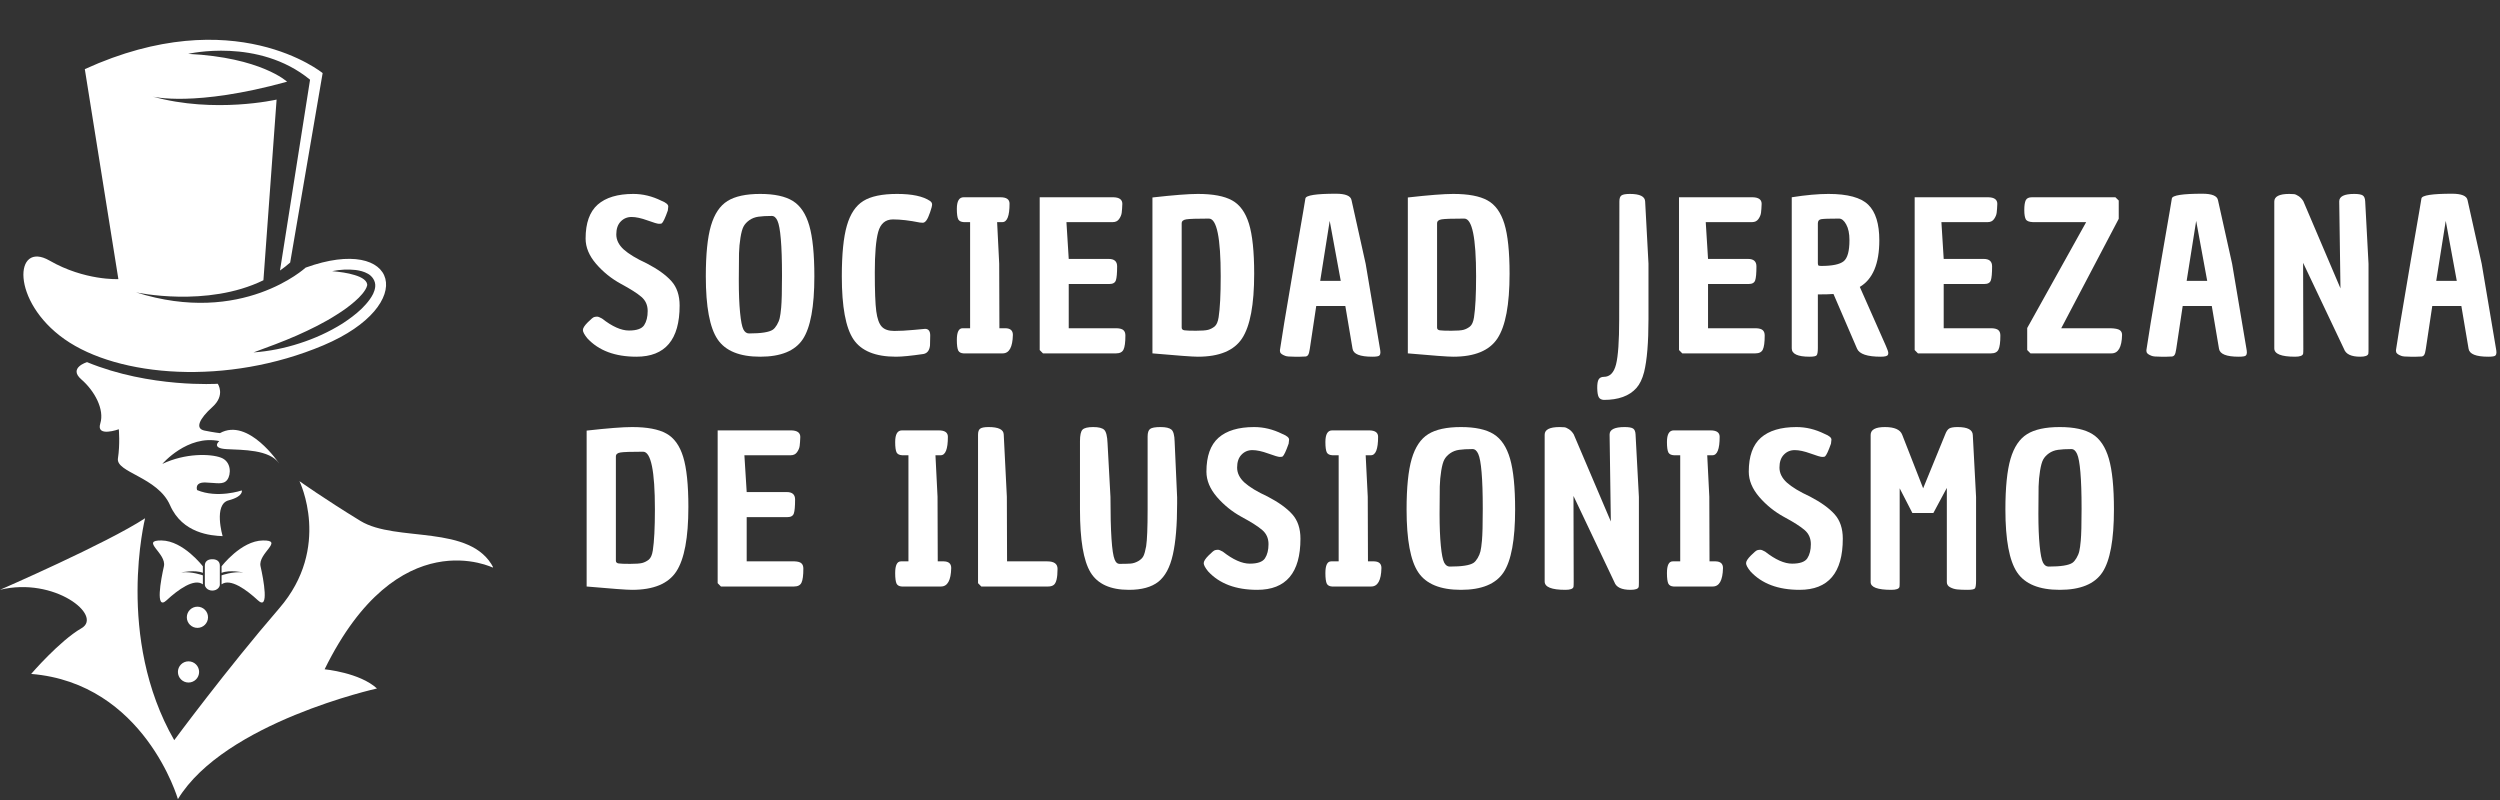 <svg xmlns="http://www.w3.org/2000/svg" xmlns:xlink="http://www.w3.org/1999/xlink" width="750" zoomAndPan="magnify" viewBox="0 0 562.5 180" height="240" preserveAspectRatio="xMidYMid meet" version="1.0"><rect x="0" y="0" width="562.5" height="180" fill="#333333" stroke="none"/><defs><g/><clipPath id="52a4c110b9"><path d="M 0 108 L 110.902 108 L 110.902 179.918 L 0 179.918 Z M 0 108 " clip-rule="nonzero"/></clipPath></defs><g fill="#ffffff" fill-opacity="1"><g transform="translate(129.885, 79.509)"><g><path d="M 2.25 -3.406 C 1.594 -4.219 1.266 -4.832 1.266 -5.25 C 1.266 -5.676 1.629 -6.254 2.359 -6.984 C 3.086 -7.711 3.566 -8.109 3.797 -8.172 C 4.035 -8.234 4.266 -8.266 4.484 -8.266 C 4.703 -8.266 5.062 -8.125 5.562 -7.844 C 7.863 -6.039 9.883 -5.141 11.625 -5.141 C 13.375 -5.141 14.516 -5.539 15.047 -6.344 C 15.578 -7.156 15.844 -8.219 15.844 -9.531 C 15.844 -10.844 15.375 -11.898 14.438 -12.703 C 13.5 -13.516 11.961 -14.492 9.828 -15.641 C 7.703 -16.797 5.844 -18.289 4.25 -20.125 C 2.664 -21.969 1.875 -23.867 1.875 -25.828 C 1.875 -29.316 2.781 -31.863 4.594 -33.469 C 6.414 -35.07 9.086 -35.875 12.609 -35.875 C 14.766 -35.875 16.867 -35.363 18.922 -34.344 C 20.016 -33.906 20.531 -33.453 20.469 -32.984 C 20.438 -32.797 20.406 -32.516 20.375 -32.141 C 19.781 -30.461 19.328 -29.5 19.016 -29.25 C 18.922 -29.188 18.707 -29.156 18.375 -29.156 C 18.051 -29.156 17.188 -29.41 15.781 -29.922 C 14.383 -30.43 13.195 -30.688 12.219 -30.688 C 11.238 -30.688 10.422 -30.344 9.766 -29.656 C 9.109 -28.977 8.781 -28.016 8.781 -26.766 C 8.781 -25.523 9.336 -24.395 10.453 -23.375 C 11.578 -22.363 13.312 -21.316 15.656 -20.234 C 18.113 -18.953 19.957 -17.625 21.188 -16.25 C 22.414 -14.883 23.031 -13.051 23.031 -10.75 C 23.031 -3.082 19.789 0.75 13.312 0.75 C 8.488 0.75 4.801 -0.633 2.25 -3.406 Z M 2.25 -3.406 "/></g></g></g><g fill="#ffffff" fill-opacity="1"><g transform="translate(157.075, 79.509)"><g><path d="M 1.734 -17.328 C 1.734 -22.285 2.117 -26.086 2.891 -28.734 C 3.672 -31.379 4.91 -33.227 6.609 -34.281 C 8.305 -35.344 10.758 -35.875 13.969 -35.875 C 17.176 -35.875 19.629 -35.344 21.328 -34.281 C 23.023 -33.227 24.254 -31.383 25.016 -28.75 C 25.773 -26.125 26.156 -22.316 26.156 -17.328 C 26.156 -10.504 25.285 -5.785 23.547 -3.172 C 21.805 -0.555 18.613 0.75 13.969 0.75 C 9.332 0.75 6.133 -0.555 4.375 -3.172 C 2.613 -5.785 1.734 -10.504 1.734 -17.328 Z M 9.531 -26.047 C 9.344 -24.879 9.234 -23.695 9.203 -22.5 C 9.172 -21.301 9.156 -19.266 9.156 -16.391 C 9.156 -13.523 9.25 -11.129 9.438 -9.203 C 9.625 -7.273 9.875 -6.004 10.188 -5.391 C 10.5 -4.785 10.922 -4.484 11.453 -4.484 C 14.191 -4.484 15.977 -4.766 16.812 -5.328 C 17.125 -5.547 17.426 -5.898 17.719 -6.391 C 18.02 -6.891 18.234 -7.406 18.359 -7.938 C 18.484 -8.469 18.594 -9.25 18.688 -10.281 C 18.812 -11.613 18.875 -14.016 18.875 -17.484 C 18.875 -20.961 18.785 -23.707 18.609 -25.719 C 18.441 -27.727 18.191 -29.098 17.859 -29.828 C 17.535 -30.555 17.109 -30.922 16.578 -30.922 C 15.336 -30.922 14.332 -30.863 13.562 -30.75 C 12.801 -30.645 12.125 -30.383 11.531 -29.969 C 10.945 -29.551 10.516 -29.082 10.234 -28.562 C 9.953 -28.051 9.719 -27.211 9.531 -26.047 Z M 9.531 -26.047 "/></g></g></g><g fill="#ffffff" fill-opacity="1"><g transform="translate(187.768, 79.509)"><g><path d="M 20.375 -5.516 C 21.145 -5.516 21.531 -5.016 21.531 -4.016 C 21.531 -3.016 21.516 -2.27 21.484 -1.781 C 21.359 -0.656 20.863 -0.016 20 0.141 C 17.227 0.547 15.172 0.75 13.828 0.75 C 9.191 0.75 6 -0.555 4.25 -3.172 C 2.508 -5.785 1.641 -10.504 1.641 -17.328 C 1.641 -22.316 2.02 -26.125 2.781 -28.75 C 3.539 -31.383 4.77 -33.227 6.469 -34.281 C 8.164 -35.344 10.703 -35.875 14.078 -35.875 C 17.461 -35.875 19.93 -35.348 21.484 -34.297 C 21.797 -34.078 21.953 -33.812 21.953 -33.5 C 21.953 -33.188 21.801 -32.598 21.5 -31.734 C 21.207 -30.879 20.93 -30.273 20.672 -29.922 C 20.41 -29.566 20.141 -29.391 19.859 -29.391 C 19.578 -29.391 19.359 -29.406 19.203 -29.438 C 16.867 -29.906 14.852 -30.141 13.156 -30.141 C 11.457 -30.141 10.348 -29.203 9.828 -27.328 C 9.316 -25.461 9.062 -22.43 9.062 -18.234 C 9.062 -14.047 9.172 -11.129 9.391 -9.484 C 9.609 -7.836 10.016 -6.688 10.609 -6.031 C 11.203 -5.375 12.145 -5.047 13.438 -5.047 C 14.727 -5.047 16.191 -5.125 17.828 -5.281 C 19.461 -5.438 20.312 -5.516 20.375 -5.516 Z M 20.375 -5.516 "/></g></g></g><g fill="#ffffff" fill-opacity="1"><g transform="translate(213.836, 79.509)"><g><path d="M 2.75 -5.656 L 4.438 -5.656 L 4.438 -29.531 L 3.031 -29.531 C 2.414 -29.562 2 -29.766 1.781 -30.141 C 1.562 -30.566 1.453 -31.359 1.453 -32.516 C 1.453 -34.254 1.961 -35.125 2.984 -35.125 L 11.266 -35.125 C 12.629 -35.125 13.312 -34.645 13.312 -33.688 C 13.312 -30.914 12.77 -29.531 11.688 -29.531 L 10.516 -29.531 L 10.984 -20.188 L 11.031 -5.656 L 12.422 -5.656 C 13.516 -5.625 14.062 -5.125 14.062 -4.156 C 14 -1.383 13.234 0 11.766 0 L 2.938 0 C 2.383 -0.031 2 -0.234 1.781 -0.609 C 1.562 -1.047 1.453 -1.852 1.453 -3.031 C 1.453 -4.781 1.883 -5.656 2.75 -5.656 Z M 2.75 -5.656 "/></g></g></g><g fill="#ffffff" fill-opacity="1"><g transform="translate(231.823, 79.509)"><g><path d="M 17.656 -21.25 C 18.906 -21.25 19.531 -20.691 19.531 -19.578 C 19.531 -18.047 19.438 -17 19.25 -16.438 C 19.062 -15.883 18.578 -15.609 17.797 -15.609 L 8.641 -15.609 L 8.641 -5.656 L 19.438 -5.656 C 20.188 -5.625 20.695 -5.473 20.969 -5.203 C 21.25 -4.941 21.391 -4.547 21.391 -4.016 C 21.391 -2.492 21.25 -1.441 20.969 -0.859 C 20.695 -0.285 20.141 0 19.297 0 L 2.844 0 L 2.109 -0.75 L 2.109 -35.125 L 18.688 -35.125 C 20.031 -35.094 20.703 -34.598 20.703 -33.641 C 20.672 -32.797 20.625 -32.129 20.562 -31.641 C 20.5 -31.16 20.301 -30.688 19.969 -30.219 C 19.645 -29.758 19.172 -29.531 18.547 -29.531 L 8.125 -29.531 L 8.641 -21.25 Z M 17.656 -21.25 "/></g></g></g><g fill="#ffffff" fill-opacity="1"><g transform="translate(257.19, 79.509)"><g><path d="M 12.328 -35.875 C 15.723 -35.875 18.289 -35.391 20.031 -34.422 C 21.781 -33.461 23.047 -31.711 23.828 -29.172 C 24.609 -26.641 25 -22.879 25 -17.891 C 25 -10.973 24.094 -6.133 22.281 -3.375 C 20.477 -0.625 17.16 0.75 12.328 0.75 C 11.148 0.75 7.742 0.5 2.109 0 L 2.109 -35.078 C 6.836 -35.609 10.242 -35.875 12.328 -35.875 Z M 14.812 -30.328 C 12.102 -30.328 10.406 -30.27 9.719 -30.156 C 9.031 -30.051 8.688 -29.75 8.688 -29.25 L 8.688 -5.797 C 8.688 -5.453 8.895 -5.25 9.312 -5.188 C 9.738 -5.125 10.598 -5.094 11.891 -5.094 C 13.18 -5.094 14.094 -5.16 14.625 -5.297 C 15.156 -5.441 15.645 -5.691 16.094 -6.047 C 16.539 -6.41 16.844 -7.102 17 -8.125 C 17.312 -10.125 17.469 -13.207 17.469 -17.375 C 17.469 -26.008 16.582 -30.328 14.812 -30.328 Z M 14.812 -30.328 "/></g></g></g><g fill="#ffffff" fill-opacity="1"><g transform="translate(286.669, 79.509)"><g><path d="M 13.922 -35.922 C 16.066 -35.922 17.234 -35.441 17.422 -34.484 L 20.609 -20.141 L 23.828 -1.031 C 23.891 -0.719 23.922 -0.426 23.922 -0.156 C 23.922 0.102 23.844 0.316 23.688 0.484 C 23.531 0.66 23 0.75 22.094 0.75 C 19.32 0.75 17.844 0.156 17.656 -1.031 L 16.031 -10.656 L 9.484 -10.656 L 8.031 -0.984 C 7.938 -0.328 7.816 0.109 7.672 0.328 C 7.535 0.547 7.344 0.672 7.094 0.703 C 6.852 0.734 6.453 0.75 5.891 0.75 L 4.578 0.75 C 3.484 0.75 2.797 0.688 2.516 0.562 C 1.836 0.312 1.453 0.031 1.359 -0.281 C 1.328 -0.438 1.312 -0.578 1.312 -0.703 C 1.312 -0.828 1.633 -2.879 2.281 -6.859 C 2.938 -10.848 3.738 -15.598 4.688 -21.109 C 5.645 -26.629 6.27 -30.242 6.562 -31.953 C 6.863 -33.672 7.023 -34.641 7.047 -34.859 C 7.172 -35.566 9.461 -35.922 13.922 -35.922 Z M 12.516 -29.812 L 10.375 -16.312 L 15 -16.312 Z M 12.516 -29.812 "/></g></g></g><g fill="#ffffff" fill-opacity="1"><g transform="translate(314.653, 79.509)"><g><path d="M 12.328 -35.875 C 15.723 -35.875 18.289 -35.391 20.031 -34.422 C 21.781 -33.461 23.047 -31.711 23.828 -29.172 C 24.609 -26.641 25 -22.879 25 -17.891 C 25 -10.973 24.094 -6.133 22.281 -3.375 C 20.477 -0.625 17.16 0.75 12.328 0.75 C 11.148 0.75 7.742 0.5 2.109 0 L 2.109 -35.078 C 6.836 -35.609 10.242 -35.875 12.328 -35.875 Z M 14.812 -30.328 C 12.102 -30.328 10.406 -30.27 9.719 -30.156 C 9.031 -30.051 8.688 -29.75 8.688 -29.25 L 8.688 -5.797 C 8.688 -5.453 8.895 -5.25 9.312 -5.188 C 9.738 -5.125 10.598 -5.094 11.891 -5.094 C 13.18 -5.094 14.094 -5.16 14.625 -5.297 C 15.156 -5.441 15.645 -5.691 16.094 -6.047 C 16.539 -6.41 16.844 -7.102 17 -8.125 C 17.312 -10.125 17.469 -13.207 17.469 -17.375 C 17.469 -26.008 16.582 -30.328 14.812 -30.328 Z M 14.812 -30.328 "/></g></g></g><g fill="#ffffff" fill-opacity="1"><g transform="translate(344.132, 79.509)"><g/></g></g><g fill="#ffffff" fill-opacity="1"><g transform="translate(359.362, 79.509)"><g><path d="M 1.5 5.281 C 2.863 5.281 3.781 4.344 4.25 2.469 C 4.719 0.602 4.953 -2.754 4.953 -7.609 L 5 -34.203 C 5 -34.879 5.16 -35.328 5.484 -35.547 C 5.816 -35.766 6.445 -35.875 7.375 -35.875 C 9.625 -35.875 10.766 -35.301 10.797 -34.156 L 11.547 -20.188 L 11.547 -7.703 C 11.547 -2.441 11.219 1.523 10.562 4.203 C 10.156 5.766 9.578 6.961 8.828 7.797 C 7.242 9.578 4.801 10.469 1.5 10.469 C 0.938 10.438 0.551 10.223 0.344 9.828 C 0.145 9.441 0.035 8.773 0.016 7.828 C 0.004 6.879 0.113 6.219 0.344 5.844 C 0.582 5.469 0.969 5.281 1.5 5.281 Z M 1.5 5.281 "/></g></g></g><g fill="#ffffff" fill-opacity="1"><g transform="translate(375.667, 79.509)"><g><path d="M 17.656 -21.25 C 18.906 -21.25 19.531 -20.691 19.531 -19.578 C 19.531 -18.047 19.438 -17 19.25 -16.438 C 19.062 -15.883 18.578 -15.609 17.797 -15.609 L 8.641 -15.609 L 8.641 -5.656 L 19.438 -5.656 C 20.188 -5.625 20.695 -5.473 20.969 -5.203 C 21.25 -4.941 21.391 -4.547 21.391 -4.016 C 21.391 -2.492 21.25 -1.441 20.969 -0.859 C 20.695 -0.285 20.141 0 19.297 0 L 2.844 0 L 2.109 -0.75 L 2.109 -35.125 L 18.688 -35.125 C 20.031 -35.094 20.703 -34.598 20.703 -33.641 C 20.672 -32.797 20.625 -32.129 20.562 -31.641 C 20.5 -31.16 20.301 -30.688 19.969 -30.219 C 19.645 -29.758 19.172 -29.531 18.547 -29.531 L 8.125 -29.531 L 8.641 -21.25 Z M 17.656 -21.25 "/></g></g></g><g fill="#ffffff" fill-opacity="1"><g transform="translate(401.034, 79.509)"><g><path d="M 2.109 -1.125 L 2.109 -35.125 C 5.285 -35.625 8.039 -35.875 10.375 -35.875 C 14.695 -35.875 17.68 -35.062 19.328 -33.438 C 20.984 -31.82 21.812 -29.148 21.812 -25.422 C 21.812 -20.18 20.348 -16.691 17.422 -14.953 L 23.312 -1.641 C 23.656 -0.859 23.828 -0.348 23.828 -0.109 C 23.828 0.117 23.797 0.266 23.734 0.328 C 23.609 0.609 23.078 0.75 22.141 0.75 C 19.117 0.75 17.344 0.156 16.812 -1.031 L 11.5 -13.359 C 10.719 -13.297 9.547 -13.266 7.984 -13.266 L 7.984 -1.219 C 7.984 -0.344 7.895 0.203 7.719 0.422 C 7.551 0.641 7.02 0.75 6.125 0.75 C 3.445 0.75 2.109 0.125 2.109 -1.125 Z M 8.734 -19.672 C 11.223 -19.672 12.906 -20.02 13.781 -20.719 C 14.656 -21.414 15.094 -23 15.094 -25.469 C 15.094 -26.957 14.848 -28.141 14.359 -29.016 C 13.879 -29.891 13.344 -30.328 12.75 -30.328 C 10.539 -30.328 9.191 -30.281 8.703 -30.188 C 8.223 -30.094 7.984 -29.781 7.984 -29.25 L 7.984 -20.375 C 7.984 -19.969 8.062 -19.75 8.219 -19.719 C 8.375 -19.688 8.547 -19.672 8.734 -19.672 Z M 8.734 -19.672 "/></g></g></g><g fill="#ffffff" fill-opacity="1"><g transform="translate(428.691, 79.509)"><g><path d="M 17.656 -21.25 C 18.906 -21.25 19.531 -20.691 19.531 -19.578 C 19.531 -18.047 19.438 -17 19.25 -16.438 C 19.062 -15.883 18.578 -15.609 17.797 -15.609 L 8.641 -15.609 L 8.641 -5.656 L 19.438 -5.656 C 20.188 -5.625 20.695 -5.473 20.969 -5.203 C 21.25 -4.941 21.391 -4.547 21.391 -4.016 C 21.391 -2.492 21.25 -1.441 20.969 -0.859 C 20.695 -0.285 20.141 0 19.297 0 L 2.844 0 L 2.109 -0.75 L 2.109 -35.125 L 18.688 -35.125 C 20.031 -35.094 20.703 -34.598 20.703 -33.641 C 20.672 -32.797 20.625 -32.129 20.562 -31.641 C 20.5 -31.16 20.301 -30.688 19.969 -30.219 C 19.645 -29.758 19.172 -29.531 18.547 -29.531 L 8.125 -29.531 L 8.641 -21.25 Z M 17.656 -21.25 "/></g></g></g><g fill="#ffffff" fill-opacity="1"><g transform="translate(454.059, 79.509)"><g><path d="M 21.031 0 L 2.797 0 L 2.062 -0.75 L 2.062 -5.703 L 15.328 -29.531 L 3.359 -29.531 C 2.555 -29.562 2.031 -29.75 1.781 -30.094 C 1.531 -30.52 1.406 -31.238 1.406 -32.25 C 1.406 -33.27 1.516 -34.004 1.734 -34.453 C 1.953 -34.898 2.414 -35.125 3.125 -35.125 L 21.906 -35.125 L 22.656 -34.391 L 22.656 -30.281 L 9.719 -5.656 L 20.797 -5.656 C 21.816 -5.625 22.504 -5.488 22.859 -5.25 C 23.223 -5.02 23.406 -4.656 23.406 -4.156 C 23.344 -1.383 22.551 0 21.031 0 Z M 21.031 0 "/></g></g></g><g fill="#ffffff" fill-opacity="1"><g transform="translate(481.622, 79.509)"><g><path d="M 13.922 -35.922 C 16.066 -35.922 17.234 -35.441 17.422 -34.484 L 20.609 -20.141 L 23.828 -1.031 C 23.891 -0.719 23.922 -0.426 23.922 -0.156 C 23.922 0.102 23.844 0.316 23.688 0.484 C 23.531 0.66 23 0.75 22.094 0.75 C 19.32 0.75 17.844 0.156 17.656 -1.031 L 16.031 -10.656 L 9.484 -10.656 L 8.031 -0.984 C 7.938 -0.328 7.816 0.109 7.672 0.328 C 7.535 0.547 7.344 0.672 7.094 0.703 C 6.852 0.734 6.453 0.75 5.891 0.75 L 4.578 0.75 C 3.484 0.75 2.797 0.688 2.516 0.562 C 1.836 0.312 1.453 0.031 1.359 -0.281 C 1.328 -0.438 1.312 -0.578 1.312 -0.703 C 1.312 -0.828 1.633 -2.879 2.281 -6.859 C 2.938 -10.848 3.738 -15.598 4.688 -21.109 C 5.645 -26.629 6.27 -30.242 6.562 -31.953 C 6.863 -33.672 7.023 -34.641 7.047 -34.859 C 7.172 -35.566 9.461 -35.922 13.922 -35.922 Z M 12.516 -29.812 L 10.375 -16.312 L 15 -16.312 Z M 12.516 -29.812 "/></g></g></g><g fill="#ffffff" fill-opacity="1"><g transform="translate(509.606, 79.509)"><g><path d="M 2.109 -1.125 L 2.109 -34.156 C 2.109 -35.301 3.227 -35.875 5.469 -35.875 C 5.938 -35.875 6.301 -35.859 6.562 -35.828 C 6.832 -35.797 7.164 -35.648 7.562 -35.391 C 7.969 -35.129 8.328 -34.75 8.641 -34.25 L 17 -14.625 L 16.719 -34.203 C 16.719 -35.316 17.844 -35.875 20.094 -35.875 C 21.02 -35.875 21.656 -35.766 22 -35.547 C 22.344 -35.328 22.531 -34.879 22.562 -34.203 L 23.312 -20.141 L 23.312 -0.984 C 23.312 -0.453 23.297 -0.094 23.266 0.094 C 23.141 0.531 22.531 0.75 21.438 0.75 C 19.414 0.75 18.203 0.172 17.797 -0.984 L 8.594 -20.375 L 8.641 -1.031 C 8.641 -0.469 8.625 -0.094 8.594 0.094 C 8.469 0.531 7.863 0.75 6.781 0.75 C 3.664 0.75 2.109 0.125 2.109 -1.125 Z M 2.109 -1.125 "/></g></g></g><g fill="#ffffff" fill-opacity="1"><g transform="translate(537.776, 79.509)"><g><path d="M 13.922 -35.922 C 16.066 -35.922 17.234 -35.441 17.422 -34.484 L 20.609 -20.141 L 23.828 -1.031 C 23.891 -0.719 23.922 -0.426 23.922 -0.156 C 23.922 0.102 23.844 0.316 23.688 0.484 C 23.531 0.66 23 0.75 22.094 0.75 C 19.32 0.75 17.844 0.156 17.656 -1.031 L 16.031 -10.656 L 9.484 -10.656 L 8.031 -0.984 C 7.938 -0.328 7.816 0.109 7.672 0.328 C 7.535 0.547 7.344 0.672 7.094 0.703 C 6.852 0.734 6.453 0.75 5.891 0.75 L 4.578 0.75 C 3.484 0.75 2.797 0.688 2.516 0.562 C 1.836 0.312 1.453 0.031 1.359 -0.281 C 1.328 -0.438 1.312 -0.578 1.312 -0.703 C 1.312 -0.828 1.633 -2.879 2.281 -6.859 C 2.938 -10.848 3.738 -15.598 4.688 -21.109 C 5.645 -26.629 6.27 -30.242 6.562 -31.953 C 6.863 -33.672 7.023 -34.641 7.047 -34.859 C 7.172 -35.566 9.461 -35.922 13.922 -35.922 Z M 12.516 -29.812 L 10.375 -16.312 L 15 -16.312 Z M 12.516 -29.812 "/></g></g></g><g fill="#ffffff" fill-opacity="1"><g transform="translate(129.885, 131.963)"><g><path d="M 12.328 -35.875 C 15.723 -35.875 18.289 -35.391 20.031 -34.422 C 21.781 -33.461 23.047 -31.711 23.828 -29.172 C 24.609 -26.641 25 -22.879 25 -17.891 C 25 -10.973 24.094 -6.133 22.281 -3.375 C 20.477 -0.625 17.16 0.75 12.328 0.75 C 11.148 0.75 7.742 0.5 2.109 0 L 2.109 -35.078 C 6.836 -35.609 10.242 -35.875 12.328 -35.875 Z M 14.812 -30.328 C 12.102 -30.328 10.406 -30.27 9.719 -30.156 C 9.031 -30.051 8.688 -29.75 8.688 -29.25 L 8.688 -5.797 C 8.688 -5.453 8.895 -5.25 9.312 -5.188 C 9.738 -5.125 10.598 -5.094 11.891 -5.094 C 13.18 -5.094 14.094 -5.16 14.625 -5.297 C 15.156 -5.441 15.645 -5.691 16.094 -6.047 C 16.539 -6.41 16.844 -7.102 17 -8.125 C 17.312 -10.125 17.469 -13.207 17.469 -17.375 C 17.469 -26.008 16.582 -30.328 14.812 -30.328 Z M 14.812 -30.328 "/></g></g></g><g fill="#ffffff" fill-opacity="1"><g transform="translate(159.364, 131.963)"><g><path d="M 17.656 -21.25 C 18.906 -21.25 19.531 -20.691 19.531 -19.578 C 19.531 -18.047 19.438 -17 19.25 -16.438 C 19.062 -15.883 18.578 -15.609 17.797 -15.609 L 8.641 -15.609 L 8.641 -5.656 L 19.438 -5.656 C 20.188 -5.625 20.695 -5.473 20.969 -5.203 C 21.25 -4.941 21.391 -4.547 21.391 -4.016 C 21.391 -2.492 21.25 -1.441 20.969 -0.859 C 20.695 -0.285 20.141 0 19.297 0 L 2.844 0 L 2.109 -0.75 L 2.109 -35.125 L 18.688 -35.125 C 20.031 -35.094 20.703 -34.598 20.703 -33.641 C 20.672 -32.797 20.625 -32.129 20.562 -31.641 C 20.5 -31.16 20.301 -30.688 19.969 -30.219 C 19.645 -29.758 19.172 -29.531 18.547 -29.531 L 8.125 -29.531 L 8.641 -21.25 Z M 17.656 -21.25 "/></g></g></g><g fill="#ffffff" fill-opacity="1"><g transform="translate(184.731, 131.963)"><g/></g></g><g fill="#ffffff" fill-opacity="1"><g transform="translate(199.962, 131.963)"><g><path d="M 2.75 -5.656 L 4.438 -5.656 L 4.438 -29.531 L 3.031 -29.531 C 2.414 -29.562 2 -29.766 1.781 -30.141 C 1.562 -30.566 1.453 -31.359 1.453 -32.516 C 1.453 -34.254 1.961 -35.125 2.984 -35.125 L 11.266 -35.125 C 12.629 -35.125 13.312 -34.645 13.312 -33.688 C 13.312 -30.914 12.77 -29.531 11.688 -29.531 L 10.516 -29.531 L 10.984 -20.188 L 11.031 -5.656 L 12.422 -5.656 C 13.516 -5.625 14.062 -5.125 14.062 -4.156 C 14 -1.383 13.234 0 11.766 0 L 2.938 0 C 2.383 -0.031 2 -0.234 1.781 -0.609 C 1.562 -1.047 1.453 -1.852 1.453 -3.031 C 1.453 -4.781 1.883 -5.656 2.75 -5.656 Z M 2.75 -5.656 "/></g></g></g><g fill="#ffffff" fill-opacity="1"><g transform="translate(217.948, 131.963)"><g><path d="M 2.109 -34.156 C 2.109 -34.832 2.27 -35.285 2.594 -35.516 C 2.914 -35.754 3.547 -35.875 4.484 -35.875 C 6.723 -35.875 7.859 -35.316 7.891 -34.203 L 8.594 -20.188 L 8.641 -5.656 L 17.703 -5.656 C 19.234 -5.656 20 -5.094 20 -3.969 C 20 -1.945 19.703 -0.734 19.109 -0.328 C 18.797 -0.109 18.391 0 17.891 0 L 2.844 0 L 2.109 -0.75 Z M 2.109 -34.156 "/></g></g></g><g fill="#ffffff" fill-opacity="1"><g transform="translate(241.073, 131.963)"><g><path d="M 17.141 -33.734 C 17.141 -34.609 17.328 -35.18 17.703 -35.453 C 18.078 -35.734 18.852 -35.875 20.031 -35.875 C 21.219 -35.875 22.035 -35.688 22.484 -35.312 C 22.941 -34.945 23.188 -34.047 23.219 -32.609 L 23.781 -20.047 C 23.781 -19.578 23.781 -19.109 23.781 -18.641 C 23.781 -13.816 23.457 -9.984 22.812 -7.141 C 22.176 -4.305 21.086 -2.281 19.547 -1.062 C 18.004 0.145 15.801 0.75 12.938 0.75 C 8.77 0.75 5.891 -0.555 4.297 -3.172 C 2.711 -5.785 1.922 -10.488 1.922 -17.281 L 1.922 -32.703 C 1.922 -34.047 2.113 -34.91 2.5 -35.297 C 2.883 -35.68 3.688 -35.875 4.906 -35.875 C 6.125 -35.875 6.945 -35.664 7.375 -35.25 C 7.812 -34.832 8.062 -33.828 8.125 -32.234 L 8.781 -20.141 C 8.781 -12.254 9.094 -7.566 9.719 -6.078 C 9.969 -5.422 10.328 -5.094 10.797 -5.094 C 11.879 -5.094 12.719 -5.113 13.312 -5.156 C 13.906 -5.207 14.484 -5.395 15.047 -5.719 C 15.609 -6.051 15.992 -6.43 16.203 -6.859 C 16.422 -7.297 16.625 -8.031 16.812 -9.062 C 17.031 -10.5 17.141 -13.238 17.141 -17.281 Z M 17.141 -33.734 "/></g></g></g><g fill="#ffffff" fill-opacity="1"><g transform="translate(269.571, 131.963)"><g><path d="M 2.25 -3.406 C 1.594 -4.219 1.266 -4.832 1.266 -5.25 C 1.266 -5.676 1.629 -6.254 2.359 -6.984 C 3.086 -7.711 3.566 -8.109 3.797 -8.172 C 4.035 -8.234 4.266 -8.266 4.484 -8.266 C 4.703 -8.266 5.062 -8.125 5.562 -7.844 C 7.863 -6.039 9.883 -5.141 11.625 -5.141 C 13.375 -5.141 14.516 -5.539 15.047 -6.344 C 15.578 -7.156 15.844 -8.219 15.844 -9.531 C 15.844 -10.844 15.375 -11.898 14.438 -12.703 C 13.5 -13.516 11.961 -14.492 9.828 -15.641 C 7.703 -16.797 5.844 -18.289 4.25 -20.125 C 2.664 -21.969 1.875 -23.867 1.875 -25.828 C 1.875 -29.316 2.781 -31.863 4.594 -33.469 C 6.414 -35.07 9.086 -35.875 12.609 -35.875 C 14.766 -35.875 16.867 -35.363 18.922 -34.344 C 20.016 -33.906 20.531 -33.453 20.469 -32.984 C 20.438 -32.797 20.406 -32.516 20.375 -32.141 C 19.781 -30.461 19.328 -29.5 19.016 -29.25 C 18.922 -29.188 18.707 -29.156 18.375 -29.156 C 18.051 -29.156 17.188 -29.41 15.781 -29.922 C 14.383 -30.43 13.195 -30.688 12.219 -30.688 C 11.238 -30.688 10.422 -30.344 9.766 -29.656 C 9.109 -28.977 8.781 -28.016 8.781 -26.766 C 8.781 -25.523 9.336 -24.395 10.453 -23.375 C 11.578 -22.363 13.312 -21.316 15.656 -20.234 C 18.113 -18.953 19.957 -17.625 21.188 -16.25 C 22.414 -14.883 23.031 -13.051 23.031 -10.75 C 23.031 -3.082 19.789 0.75 13.312 0.75 C 8.488 0.75 4.801 -0.633 2.25 -3.406 Z M 2.25 -3.406 "/></g></g></g><g fill="#ffffff" fill-opacity="1"><g transform="translate(296.761, 131.963)"><g><path d="M 2.75 -5.656 L 4.438 -5.656 L 4.438 -29.531 L 3.031 -29.531 C 2.414 -29.562 2 -29.766 1.781 -30.141 C 1.562 -30.566 1.453 -31.359 1.453 -32.516 C 1.453 -34.254 1.961 -35.125 2.984 -35.125 L 11.266 -35.125 C 12.629 -35.125 13.312 -34.645 13.312 -33.688 C 13.312 -30.914 12.77 -29.531 11.688 -29.531 L 10.516 -29.531 L 10.984 -20.188 L 11.031 -5.656 L 12.422 -5.656 C 13.516 -5.625 14.062 -5.125 14.062 -4.156 C 14 -1.383 13.234 0 11.766 0 L 2.938 0 C 2.383 -0.031 2 -0.234 1.781 -0.609 C 1.562 -1.047 1.453 -1.852 1.453 -3.031 C 1.453 -4.781 1.883 -5.656 2.75 -5.656 Z M 2.75 -5.656 "/></g></g></g><g fill="#ffffff" fill-opacity="1"><g transform="translate(314.747, 131.963)"><g><path d="M 1.734 -17.328 C 1.734 -22.285 2.117 -26.086 2.891 -28.734 C 3.672 -31.379 4.91 -33.227 6.609 -34.281 C 8.305 -35.344 10.758 -35.875 13.969 -35.875 C 17.176 -35.875 19.629 -35.344 21.328 -34.281 C 23.023 -33.227 24.254 -31.383 25.016 -28.75 C 25.773 -26.125 26.156 -22.316 26.156 -17.328 C 26.156 -10.504 25.285 -5.785 23.547 -3.172 C 21.805 -0.555 18.613 0.75 13.969 0.75 C 9.332 0.75 6.133 -0.555 4.375 -3.172 C 2.613 -5.785 1.734 -10.504 1.734 -17.328 Z M 9.531 -26.047 C 9.344 -24.879 9.234 -23.695 9.203 -22.5 C 9.172 -21.301 9.156 -19.266 9.156 -16.391 C 9.156 -13.523 9.25 -11.129 9.438 -9.203 C 9.625 -7.273 9.875 -6.004 10.188 -5.391 C 10.5 -4.785 10.922 -4.484 11.453 -4.484 C 14.191 -4.484 15.977 -4.766 16.812 -5.328 C 17.125 -5.547 17.426 -5.898 17.719 -6.391 C 18.02 -6.891 18.234 -7.406 18.359 -7.938 C 18.484 -8.469 18.594 -9.25 18.688 -10.281 C 18.812 -11.613 18.875 -14.016 18.875 -17.484 C 18.875 -20.961 18.785 -23.707 18.609 -25.719 C 18.441 -27.727 18.191 -29.098 17.859 -29.828 C 17.535 -30.555 17.109 -30.922 16.578 -30.922 C 15.336 -30.922 14.332 -30.863 13.562 -30.75 C 12.801 -30.645 12.125 -30.383 11.531 -29.969 C 10.945 -29.551 10.516 -29.082 10.234 -28.562 C 9.953 -28.051 9.719 -27.211 9.531 -26.047 Z M 9.531 -26.047 "/></g></g></g><g fill="#ffffff" fill-opacity="1"><g transform="translate(345.44, 131.963)"><g><path d="M 2.109 -1.125 L 2.109 -34.156 C 2.109 -35.301 3.227 -35.875 5.469 -35.875 C 5.938 -35.875 6.301 -35.859 6.562 -35.828 C 6.832 -35.797 7.164 -35.648 7.562 -35.391 C 7.969 -35.129 8.328 -34.75 8.641 -34.25 L 17 -14.625 L 16.719 -34.203 C 16.719 -35.316 17.844 -35.875 20.094 -35.875 C 21.02 -35.875 21.656 -35.766 22 -35.547 C 22.344 -35.328 22.531 -34.879 22.562 -34.203 L 23.312 -20.141 L 23.312 -0.984 C 23.312 -0.453 23.297 -0.094 23.266 0.094 C 23.141 0.531 22.531 0.75 21.438 0.75 C 19.414 0.75 18.203 0.172 17.797 -0.984 L 8.594 -20.375 L 8.641 -1.031 C 8.641 -0.469 8.625 -0.094 8.594 0.094 C 8.469 0.531 7.863 0.75 6.781 0.75 C 3.664 0.75 2.109 0.125 2.109 -1.125 Z M 2.109 -1.125 "/></g></g></g><g fill="#ffffff" fill-opacity="1"><g transform="translate(373.611, 131.963)"><g><path d="M 2.75 -5.656 L 4.438 -5.656 L 4.438 -29.531 L 3.031 -29.531 C 2.414 -29.562 2 -29.766 1.781 -30.141 C 1.562 -30.566 1.453 -31.359 1.453 -32.516 C 1.453 -34.254 1.961 -35.125 2.984 -35.125 L 11.266 -35.125 C 12.629 -35.125 13.312 -34.645 13.312 -33.688 C 13.312 -30.914 12.77 -29.531 11.688 -29.531 L 10.516 -29.531 L 10.984 -20.188 L 11.031 -5.656 L 12.422 -5.656 C 13.516 -5.625 14.062 -5.125 14.062 -4.156 C 14 -1.383 13.234 0 11.766 0 L 2.938 0 C 2.383 -0.031 2 -0.234 1.781 -0.609 C 1.562 -1.047 1.453 -1.852 1.453 -3.031 C 1.453 -4.781 1.883 -5.656 2.75 -5.656 Z M 2.75 -5.656 "/></g></g></g><g fill="#ffffff" fill-opacity="1"><g transform="translate(391.598, 131.963)"><g><path d="M 2.25 -3.406 C 1.594 -4.219 1.266 -4.832 1.266 -5.25 C 1.266 -5.676 1.629 -6.254 2.359 -6.984 C 3.086 -7.711 3.566 -8.109 3.797 -8.172 C 4.035 -8.234 4.266 -8.266 4.484 -8.266 C 4.703 -8.266 5.062 -8.125 5.562 -7.844 C 7.863 -6.039 9.883 -5.141 11.625 -5.141 C 13.375 -5.141 14.516 -5.539 15.047 -6.344 C 15.578 -7.156 15.844 -8.219 15.844 -9.531 C 15.844 -10.844 15.375 -11.898 14.438 -12.703 C 13.5 -13.516 11.961 -14.492 9.828 -15.641 C 7.703 -16.797 5.844 -18.289 4.25 -20.125 C 2.664 -21.969 1.875 -23.867 1.875 -25.828 C 1.875 -29.316 2.781 -31.863 4.594 -33.469 C 6.414 -35.07 9.086 -35.875 12.609 -35.875 C 14.766 -35.875 16.867 -35.363 18.922 -34.344 C 20.016 -33.906 20.531 -33.453 20.469 -32.984 C 20.438 -32.797 20.406 -32.516 20.375 -32.141 C 19.781 -30.461 19.328 -29.5 19.016 -29.25 C 18.922 -29.188 18.707 -29.156 18.375 -29.156 C 18.051 -29.156 17.188 -29.41 15.781 -29.922 C 14.383 -30.43 13.195 -30.688 12.219 -30.688 C 11.238 -30.688 10.422 -30.344 9.766 -29.656 C 9.109 -28.977 8.781 -28.016 8.781 -26.766 C 8.781 -25.523 9.336 -24.395 10.453 -23.375 C 11.578 -22.363 13.312 -21.316 15.656 -20.234 C 18.113 -18.953 19.957 -17.625 21.188 -16.25 C 22.414 -14.883 23.031 -13.051 23.031 -10.75 C 23.031 -3.082 19.789 0.75 13.312 0.75 C 8.488 0.75 4.801 -0.633 2.25 -3.406 Z M 2.25 -3.406 "/></g></g></g><g fill="#ffffff" fill-opacity="1"><g transform="translate(418.787, 131.963)"><g><path d="M 19.25 -0.984 L 19.25 -22.188 L 16.219 -16.531 L 11.5 -16.531 L 8.641 -22.094 L 8.641 -1.031 C 8.641 -0.469 8.625 -0.094 8.594 0.094 C 8.469 0.531 7.863 0.75 6.781 0.75 C 3.664 0.75 2.109 0.172 2.109 -0.984 L 2.109 -34.109 C 2.109 -35.285 3.18 -35.875 5.328 -35.875 C 7.473 -35.875 8.766 -35.301 9.203 -34.156 L 13.922 -22.094 L 18.875 -34.203 C 19.125 -34.879 19.426 -35.328 19.781 -35.547 C 20.145 -35.766 20.773 -35.875 21.672 -35.875 C 23.922 -35.875 25.062 -35.27 25.094 -34.062 L 25.828 -20.141 L 25.828 -1.312 C 25.828 -0.375 25.742 0.203 25.578 0.422 C 25.41 0.641 24.848 0.75 23.891 0.75 C 22.941 0.75 22.172 0.719 21.578 0.656 C 20.992 0.594 20.457 0.426 19.969 0.156 C 19.488 -0.102 19.25 -0.484 19.25 -0.984 Z M 19.25 -0.984 "/></g></g></g><g fill="#ffffff" fill-opacity="1"><g transform="translate(449.481, 131.963)"><g><path d="M 1.734 -17.328 C 1.734 -22.285 2.117 -26.086 2.891 -28.734 C 3.672 -31.379 4.91 -33.227 6.609 -34.281 C 8.305 -35.344 10.758 -35.875 13.969 -35.875 C 17.176 -35.875 19.629 -35.344 21.328 -34.281 C 23.023 -33.227 24.254 -31.383 25.016 -28.75 C 25.773 -26.125 26.156 -22.316 26.156 -17.328 C 26.156 -10.504 25.285 -5.785 23.547 -3.172 C 21.805 -0.555 18.613 0.75 13.969 0.75 C 9.332 0.75 6.133 -0.555 4.375 -3.172 C 2.613 -5.785 1.734 -10.504 1.734 -17.328 Z M 9.531 -26.047 C 9.344 -24.879 9.234 -23.695 9.203 -22.5 C 9.172 -21.301 9.156 -19.266 9.156 -16.391 C 9.156 -13.523 9.25 -11.129 9.438 -9.203 C 9.625 -7.273 9.875 -6.004 10.188 -5.391 C 10.5 -4.785 10.922 -4.484 11.453 -4.484 C 14.191 -4.484 15.977 -4.766 16.812 -5.328 C 17.125 -5.547 17.426 -5.898 17.719 -6.391 C 18.02 -6.891 18.234 -7.406 18.359 -7.938 C 18.484 -8.469 18.594 -9.25 18.688 -10.281 C 18.812 -11.613 18.875 -14.016 18.875 -17.484 C 18.875 -20.961 18.785 -23.707 18.609 -25.719 C 18.441 -27.727 18.191 -29.098 17.859 -29.828 C 17.535 -30.555 17.109 -30.922 16.578 -30.922 C 15.336 -30.922 14.332 -30.863 13.562 -30.75 C 12.801 -30.645 12.125 -30.383 11.531 -29.969 C 10.945 -29.551 10.516 -29.082 10.234 -28.562 C 9.953 -28.051 9.719 -27.211 9.531 -26.047 Z M 9.531 -26.047 "/></g></g></g><path fill="#ffffff" d="M 66.73 75.512 C 69.863 74.121 72.941 72.613 75.781 70.785 C 77.215 69.898 78.582 68.91 79.82 67.828 C 80.441 67.289 81.031 66.719 81.527 66.113 C 82.02 65.512 82.457 64.848 82.586 64.301 C 82.719 63.883 82.465 63.324 81.918 62.887 C 81.363 62.441 80.594 62.129 79.805 61.891 C 78.211 61.391 76.473 61.18 74.73 61.008 C 76.457 60.656 78.23 60.543 80.047 60.75 C 80.953 60.879 81.879 61.082 82.789 61.598 C 83.676 62.082 84.578 63.199 84.422 64.555 C 84.27 65.742 83.738 66.594 83.188 67.375 C 82.629 68.152 82 68.836 81.348 69.48 C 80.02 70.75 78.559 71.812 77.059 72.797 C 74.02 74.699 70.758 76.176 67.387 77.254 C 64.023 78.344 60.547 79.047 57.039 79.293 C 60.34 78.074 63.586 76.895 66.73 75.512 Z M 14.512 76.312 C 26.633 84.859 51.078 86.844 72.742 77.703 C 94.402 68.562 89.633 52.664 68.766 60.215 C 68.766 60.215 54.504 73.371 30.609 65.781 C 30.609 65.781 46.551 69.273 59.27 63.055 L 62.234 22.406 C 62.234 22.406 48.297 25.609 34.359 21.734 C 34.359 21.734 43.727 24.145 64.594 18.383 C 64.594 18.383 58.73 12.918 42.336 12.121 C 42.336 12.121 58.133 8.395 69.762 17.934 L 63 60.867 C 63.785 60.316 64.555 59.723 65.289 59.07 L 72.594 16.445 C 72.594 16.445 52.77 0.195 19.082 15.551 L 26.633 62.797 C 26.633 62.797 19.082 63.195 11.133 58.625 C 3.184 54.055 2.391 67.766 14.512 76.312 " fill-opacity="1" fill-rule="nonzero"/><path fill="#ffffff" d="M 62.828 104.309 C 62.828 104.309 55.898 93.875 49.488 97.453 C 49.488 97.453 48.199 97.328 46.012 96.879 C 43.824 96.434 44.82 94.25 47.801 91.566 C 50.781 88.883 48.992 86.348 48.992 86.348 C 48.992 86.348 33.789 87.34 19.578 81.48 C 19.578 81.48 15.305 82.77 18.289 85.355 C 21.27 87.938 23.555 92.109 22.562 95.293 C 21.566 98.473 26.734 96.582 26.734 96.582 C 26.734 96.582 27.031 99.961 26.535 103.141 C 26.039 106.32 35.48 107.312 38.262 113.676 C 41.043 120.035 47.5 120.531 50.086 120.629 C 50.086 120.629 48 113.477 51.426 112.582 C 54.855 111.688 54.406 110.344 54.406 110.344 C 54.406 110.344 48.969 112.207 44.348 110.27 C 44.348 110.27 43.676 108.48 46.211 108.559 C 48.742 108.633 50.234 109.152 51.129 107.961 C 52.023 106.77 52.098 103.863 49.715 102.969 C 47.328 102.074 41.664 101.926 36.523 104.383 C 36.523 104.383 42.188 97.75 49.34 99.242 C 49.34 99.242 47.402 100.855 50.98 101.055 C 54.559 101.254 60.668 101.105 62.828 104.309 " fill-opacity="1" fill-rule="nonzero"/><g clip-path="url(#52a4c110b9)"><path fill="#ffffff" d="M 111.047 127.785 C 105.98 117.797 89.137 122.121 81.09 117.203 C 73.039 112.281 67.375 108.258 67.375 108.258 C 67.375 108.258 74.68 123.164 62.828 136.875 C 50.98 150.59 39.203 166.539 39.203 166.539 C 25.938 143.434 32.645 116.605 32.645 116.605 C 24 122.27 0.004 132.703 0.004 132.703 C 12.227 129.723 23.258 138.516 18.336 141.348 C 13.418 144.18 7.012 151.633 7.012 151.633 C 32.496 153.719 40.031 179.805 40.031 179.805 C 50.543 162.516 84.816 154.91 84.816 154.91 C 80.938 151.336 73.039 150.59 73.039 150.59 C 89.586 116.902 111.047 127.785 111.047 127.785 " fill-opacity="1" fill-rule="nonzero"/></g><path fill="#ffffff" d="M 46.805 138.891 C 46.805 137.57 45.738 136.504 44.422 136.504 C 43.105 136.504 42.035 137.57 42.035 138.891 C 42.035 140.207 43.105 141.273 44.422 141.273 C 45.738 141.273 46.805 140.207 46.805 138.891 " fill-opacity="1" fill-rule="nonzero"/><path fill="#ffffff" d="M 42.414 153.57 C 43.73 153.57 44.801 152.504 44.801 151.188 C 44.801 149.867 43.73 148.801 42.414 148.801 C 41.098 148.801 40.031 149.867 40.031 151.188 C 40.031 152.504 41.098 153.57 42.414 153.57 " fill-opacity="1" fill-rule="nonzero"/><path fill="#ffffff" d="M 59.145 121.605 C 54.238 121.672 49.855 127.426 49.855 127.426 L 49.855 128.887 C 51.664 128.145 54.734 128.797 54.734 128.797 C 52.309 128.535 49.855 129.453 49.855 129.453 L 49.855 131.48 C 51.789 130.039 55.43 132.656 58.031 135.074 C 60.629 137.496 59.293 130.367 58.625 127.426 C 57.957 124.484 64.047 121.539 59.145 121.605 " fill-opacity="1" fill-rule="nonzero"/><path fill="#ffffff" d="M 49.145 132.297 C 49.477 131.914 49.461 131.586 49.461 131.586 L 49.461 127.273 C 49.461 125.703 47.773 125.836 47.773 125.836 C 47.773 125.836 46.09 125.703 46.09 127.273 L 46.09 131.586 C 46.09 131.586 46.074 131.914 46.402 132.297 C 47.07 133.074 48.477 133.074 49.145 132.297 " fill-opacity="1" fill-rule="nonzero"/><path fill="#ffffff" d="M 37.473 135.074 C 40.07 132.656 43.711 130.039 45.645 131.48 L 45.645 129.453 C 45.645 129.453 43.191 128.535 40.766 128.797 C 40.766 128.797 43.836 128.145 45.645 128.887 L 45.645 127.426 C 45.645 127.426 41.262 121.672 36.355 121.605 C 31.453 121.539 37.547 124.484 36.879 127.426 C 36.207 130.367 34.871 137.496 37.473 135.074 " fill-opacity="1" fill-rule="nonzero"/></svg>